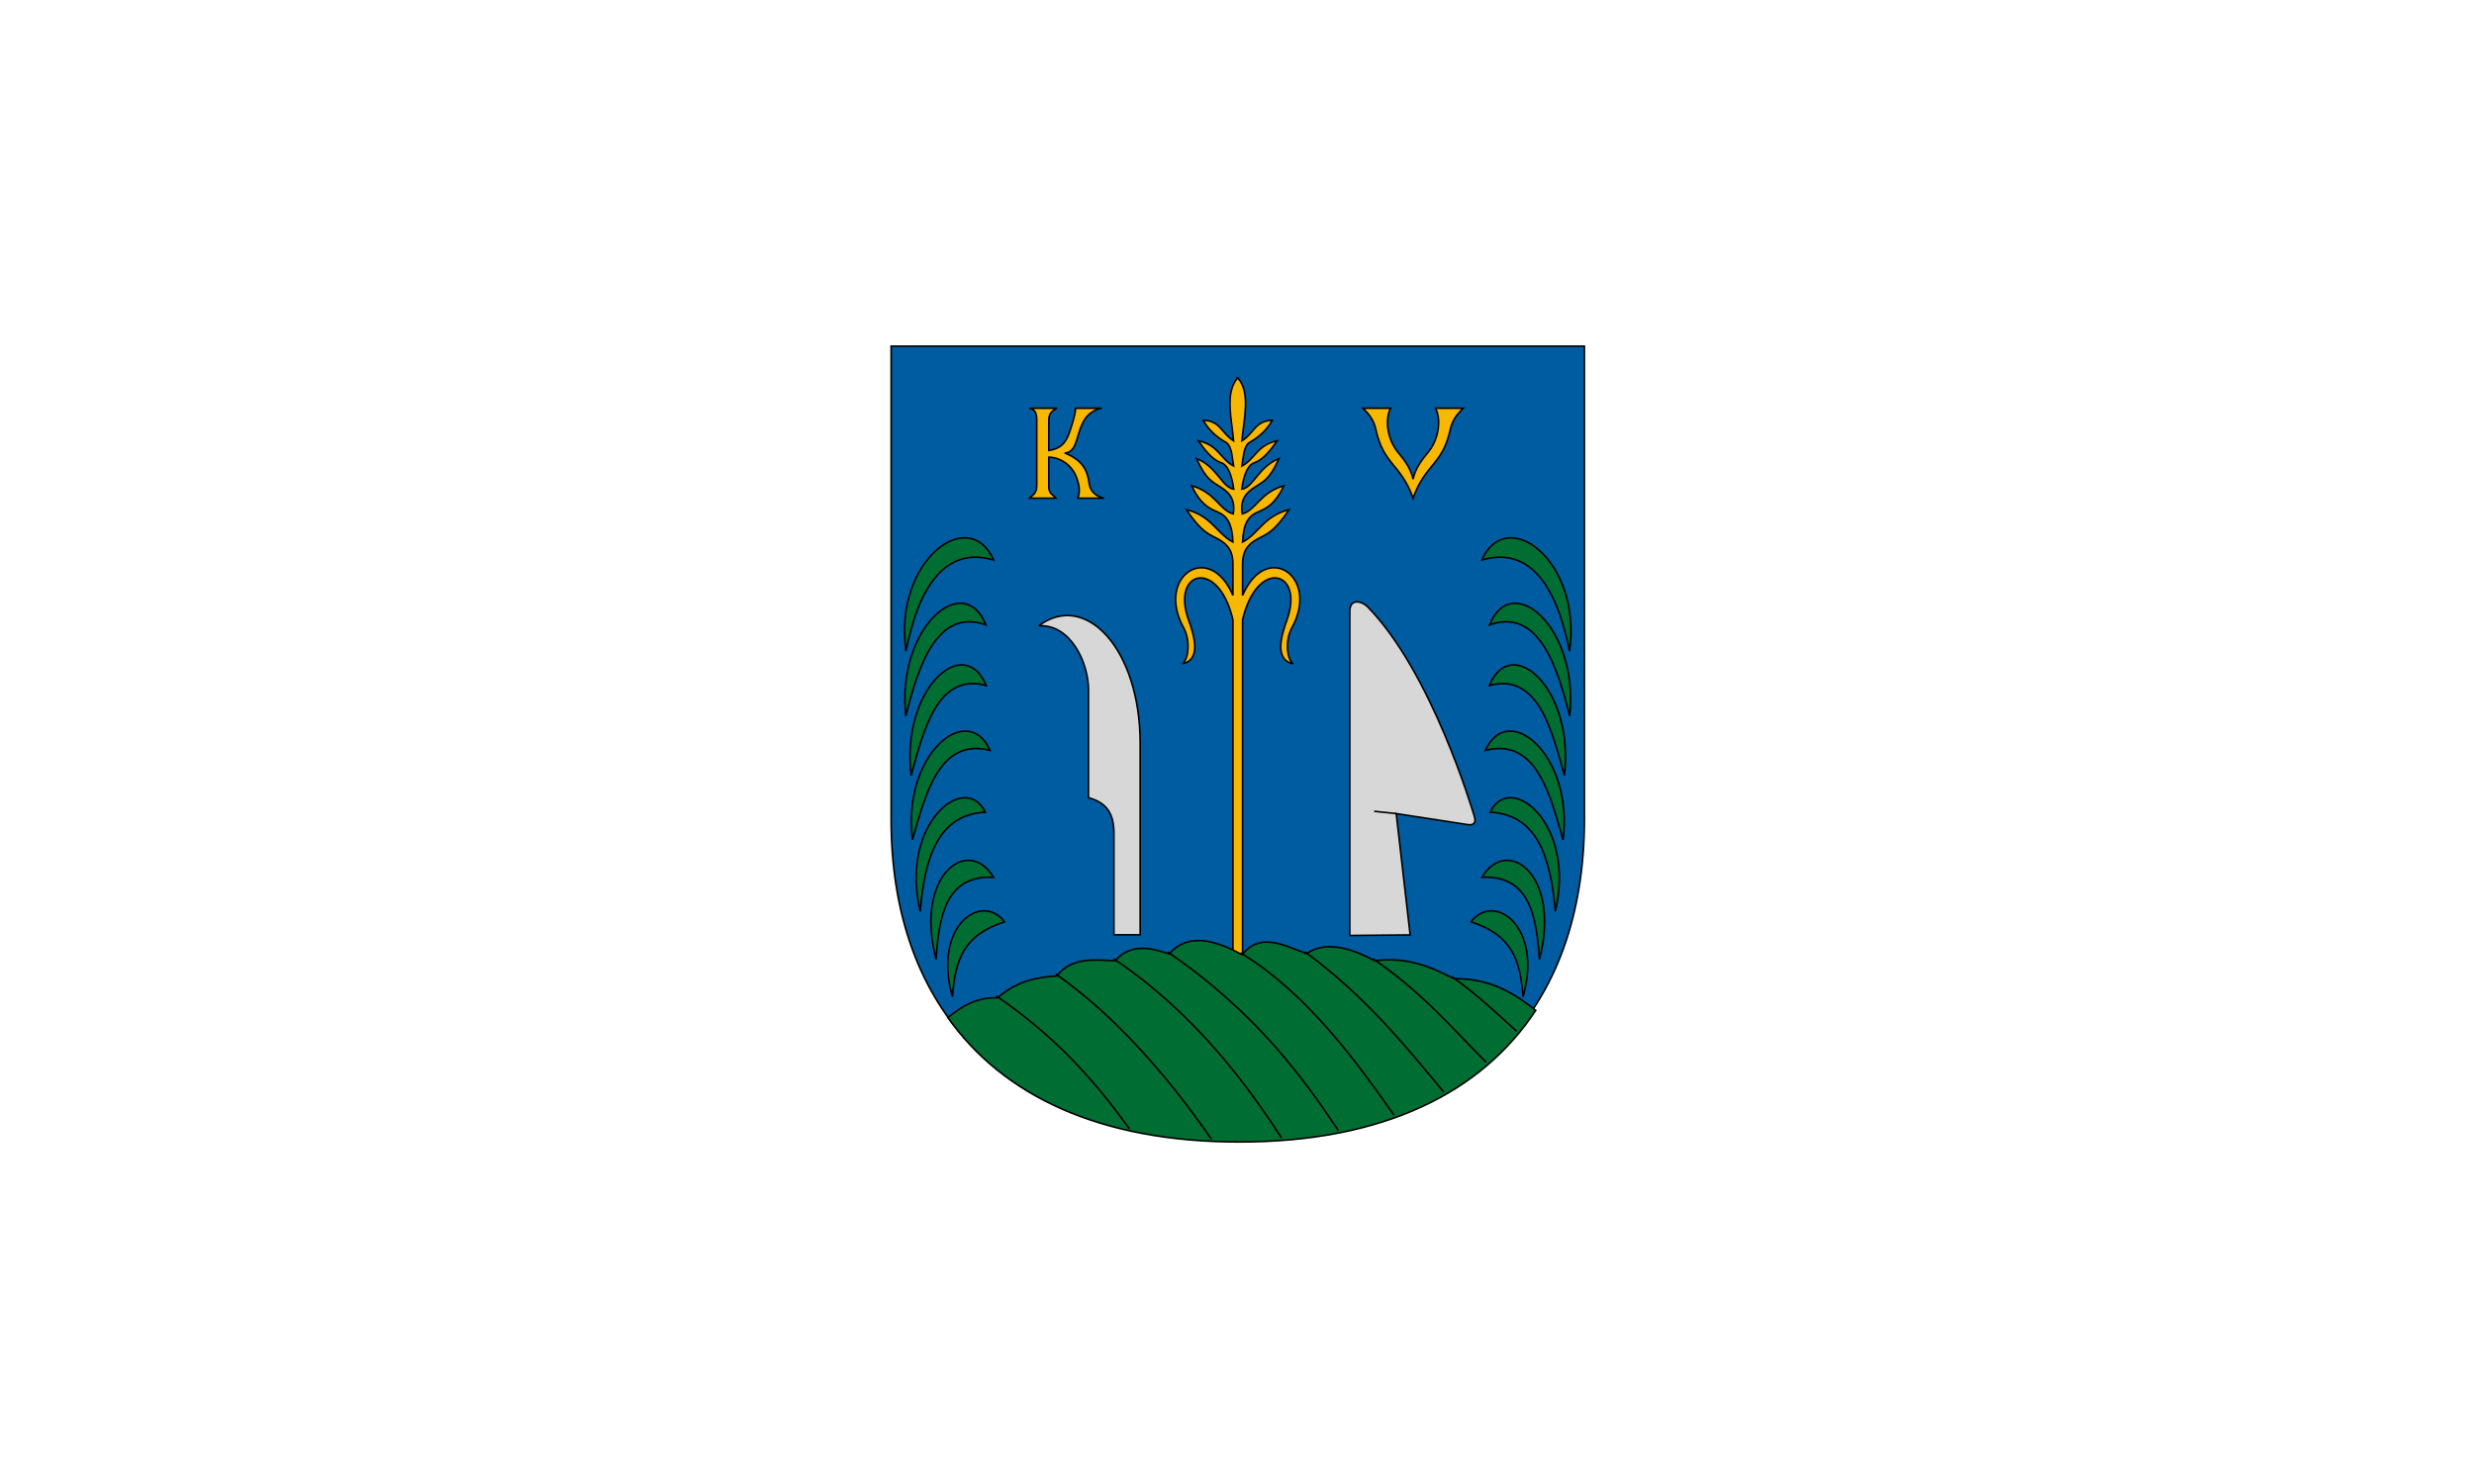 <svg width="1e3" height="600" version="1.1" viewBox="0 0 1e3 600" xmlns="http://www.w3.org/2000/svg">
 <rect x="0" y="0" width="1e3" height="600" fill="#333333" stroke="none"/>
 <g transform="translate(0,-522.52)">
  <path d="m-1.4695068e-5 522.52h1000v600h-1000z" fill="#fff" style="paint-order:fill markers stroke"/>
  <g transform="matrix(1.654,0,0,1.654,-743.958,-730.007)" stroke="#000">
   <g>
    <path d="m836.981 841.885v115.66c0 45.879-26.969 78.325-84.707 78.325s-84.707-32.445-84.707-78.325v-115.66z" fill="#005ca1" fill-rule="evenodd" stroke-width=".397"/>
    <path d="m752.274 849.622c-3.248 3.611-1.456 10.174-1.021 15.399-3.026-1.868-3.167-4.896-7.423-5.016 1.565 2.763 3.61 4.302 5.771 5.541 1.298 1.135 1.283 3.581 1.652 5.645-3.236-1.728-3.705-5.154-8.619-6.17 1.558 2.214 3.439 4.658 5.56 5.355 1.739 0.571 2.644 3.206 3.097 6.475-2.867-0.466-4.019-5.431-9.092-7.491 2.318 5.196 3.771 5.584 6.035 7.076 1.844 1.216 3.526 2.811 2.94 6.455-3.428-0.941-4.255-5.196-10.179-6.885 2.102 4.406 4.059 5.463 6.421 6.454 2.201 0.923 3.512 2.786 3.675 7.314-3.975-2.079-5.158-6.387-11.376-7.925 3.785 5.596 5.393 5.918 7.778 7.202 2.399 1.291 3.663 3.079 3.598 6.216v7.538c-5.775-13.491-18.948-4.645-12.06 7.902 1.769 3.222 1.172 7.881-0.318 8.812 4.723-0.922 2.902-6.957 1.554-10.675-4.389-12.111 7.287-15.257 10.825-0.065v85.937h2.364v-85.939c3.538-15.19 15.213-12.044 10.824 0.067-1.348 3.719-3.169 9.753 1.554 10.675-1.491-0.931-2.087-5.59-0.318-8.812 6.888-12.546-6.285-21.392-12.06-7.903v-7.536c-0.065-3.137 1.198-4.925 3.597-6.216 2.385-1.283 3.992-1.606 7.778-7.202-6.218 1.538-7.4 5.847-11.375 7.925 0.164-4.528 1.474-6.391 3.675-7.314 2.362-0.99 4.32-2.047 6.421-6.454-5.924 1.688-6.75 5.944-10.179 6.885-0.586-3.644 1.096-5.239 2.94-6.455 2.264-1.492 3.717-1.88 6.035-7.076-5.073 2.06-6.225 7.025-9.092 7.491 0.453-3.269 1.357-5.904 3.096-6.475 2.121-0.696 4.002-3.14 5.56-5.355-4.913 1.016-5.383 4.441-8.619 6.17 0.369-2.063 0.355-4.51 1.653-5.645 2.162-1.239 4.206-2.777 5.771-5.541-4.256 0.12-4.397 3.147-7.423 5.016 0.435-5.225 2.228-11.788-1.021-15.399z" fill="#f6b801" fill-rule="evenodd" stroke-width=".397"/>
    <path transform="matrix(.265 0 0 .265 502.996 686.056)" d="m903.787 1136.326c-10.363 0.132-19.179 4.039-26.287 12.385-10.851-3.301-33.164-12.574-50 6.25-14.65-0.446-40.043-4.525-53.5 14-17.852 1.215-35.835 3.937-55 20.25-18.726-0.693-32.771 7.555-45.605 18.217 50.575 71.452 139.159 114.703 268.758 114.703 133.585 0 223.58-45.962 273.303-121.385-18.123-14.184-39.504-29.454-75.455-29.285-20.868-10.583-42.318-20.311-73-16.5-12.236-6.606-42.317-21.386-62.75-6.5-20.609-7.567-43.117-20.324-59.5 1-15.485-8.584-29.218-13.284-40.963-13.135z" fill="#006d33" stroke-width="1.5"/>
   </g>
   <g fill="none" stroke-width=".397">
    <path d="m693.232 1000.702c15.805 10.826 25.15 22.258 32.576 32.521"/>
    <path d="m707.784 995.344c15.452 10.819 28.381 26.474 38.072 40.388"/>
    <path d="m721.939 991.64c20.017 13.418 32.971 31.312 41.054 43.836"/>
    <path d="m735.168 989.986c21.753 14.874 33.453 31.27 41.678 43.631"/>
    <path d="m752.961 990.184c16.484 10 28.888 27.417 37.493 39.689"/>
    <path d="m768.704 989.92c14.667 10.874 24.249 22.616 33.936 34.341"/>
    <path d="m785.307 991.64c11.582 7.805 19.136 16.695 27.677 25.319"/>
    <path d="m804.621 996.005c6.212 4.457 10.912 8.914 15.806 13.371"/>
   </g>
   <g transform="translate(-306.917)" fill="#d7d7d7" stroke-width=".397">
    <path d="m1010.57 910.238c11.354-8.519 24.778 5.537 24.778 28.791v46.747h-6.42v-24.778c0-4.736-1.668-7.501-6.22-8.727v-26.376c0-6.547-4.294-16.067-12.138-15.657"/>
    <path d="m1097.921 956.153 3.405 29.65-14.754 0.142v-79.233c0-3.416 3.127-2.351 4.256-1.206 15.814 16.045 25.797 50.161 26.104 51.037 0.631 1.804 0.01 2.548-1.56 2.305z"/>
    <path d="m1097.921 956.153-5.391-0.567"/>
   </g>
   <g fill="#006d33" stroke-width=".397">
    <path d="m671.196 916.43c-3.135-22.125 15.428-35.897 21.422-22.273-13.787-4.01-19.105 10.633-21.422 22.273z"/>
    <path d="m671.164 932.282c-2.374-21.637 14.221-35.758 19.552-22.273-11.982-4.229-16.578 10.32-19.552 22.273z"/>
    <path d="m672.458 946.862c-2.54-21.158 12.902-35.011 18.343-22.024-12.142-3.313-15.461 11.667-18.343 22.024z"/>
    <path d="m672.772 962.564c-2.599-20.852 13.504-34.155 18.98-21.861-12.664-3.288-15.974 11.581-18.98 21.861z"/>
    <path d="m674.672 980.041c-5.129-21.279 10.934-34.476 15.924-24.23-11.544 0.566-14.816 11.111-15.924 24.23z"/>
    <path d="m678.559 991.785c-5.43-20.615 7.871-30.374 14.042-20.067-11.388-0.539-13.334 8.978-14.042 20.067z"/>
    <path d="m682.562 1000.935c-4.934-17.217 7.058-25.739 12.719-18.322-9.951 3.193-12.045 9.145-12.719 18.322z"/>
    <path d="m833.352 916.43c3.135-22.125-15.428-35.897-21.422-22.273 13.787-4.01 19.105 10.633 21.422 22.273z"/>
    <path d="m833.383 932.282c2.374-21.637-14.221-35.758-19.552-22.273 11.982-4.229 16.578 10.32 19.552 22.273z"/>
    <path d="m832.089 946.862c2.54-21.158-12.901-35.011-18.343-22.024 12.142-3.313 15.461 11.667 18.343 22.024z"/>
    <path d="m831.776 962.564c2.599-20.852-13.504-34.155-18.98-21.861 12.664-3.288 15.974 11.581 18.98 21.861z"/>
    <path d="m829.875 980.041c5.129-21.279-10.934-34.476-15.924-24.23 11.544 0.566 14.816 11.111 15.924 24.23z"/>
    <path d="m825.989 991.785c5.43-20.615-7.871-30.374-14.042-20.067 11.388-0.539 13.334 8.978 14.042 20.067z"/>
    <path d="m821.986 1000.935c4.934-17.217-7.058-25.739-12.719-18.322 9.951 3.193 12.045 9.145 12.719 18.322z"/>
   </g>
   <path d="m701.307 857.058c1.355 0.266 1.844 1.033 1.844 2.979v16.031c0 1.887-1.182 2.356-1.774 2.979h6.455c-0.664-0.868-1.738-0.955-1.738-2.908v-7.108c2.604 0.029 5.62 1.733 6.806 5.028 0.517 1.436 0.992 3.287 0.282 4.988h6.445c-0.978-0.172-3.302-0.946-3.661-3.594-0.384-2.834-1.275-5.597-5.994-7.449 4.55-0.164 1.752-9.37 9.028-10.947h-6.37c-0.051 1.526-0.711 3.562-1.286 5.314-0.803 2.45-1.704 4.485-5.25 5.02v-7.317c0-1.906 0.922-2.438 2.006-3.017z" fill="#f6b900" stroke-width=".397"/>
   <path d="m804.222 862.23c0.491-2.246 1.639-3.695 3.131-5.172h-6.739c1.449 2.876 0.775 7.713-1.902 10.877-1.581 1.868-3.148 4.093-3.595 6.467-0.448-2.374-2.014-4.599-3.595-6.467-2.677-3.164-3.351-8-1.902-10.877h-6.739c1.492 1.477 2.64 2.926 3.131 5.172 1.922 8.789 6.06 8.321 9.105 16.818 3.045-8.497 7.183-8.028 9.105-16.818z" fill="#f6b900" stroke-width=".397"/>
  </g>
 </g>
</svg>
